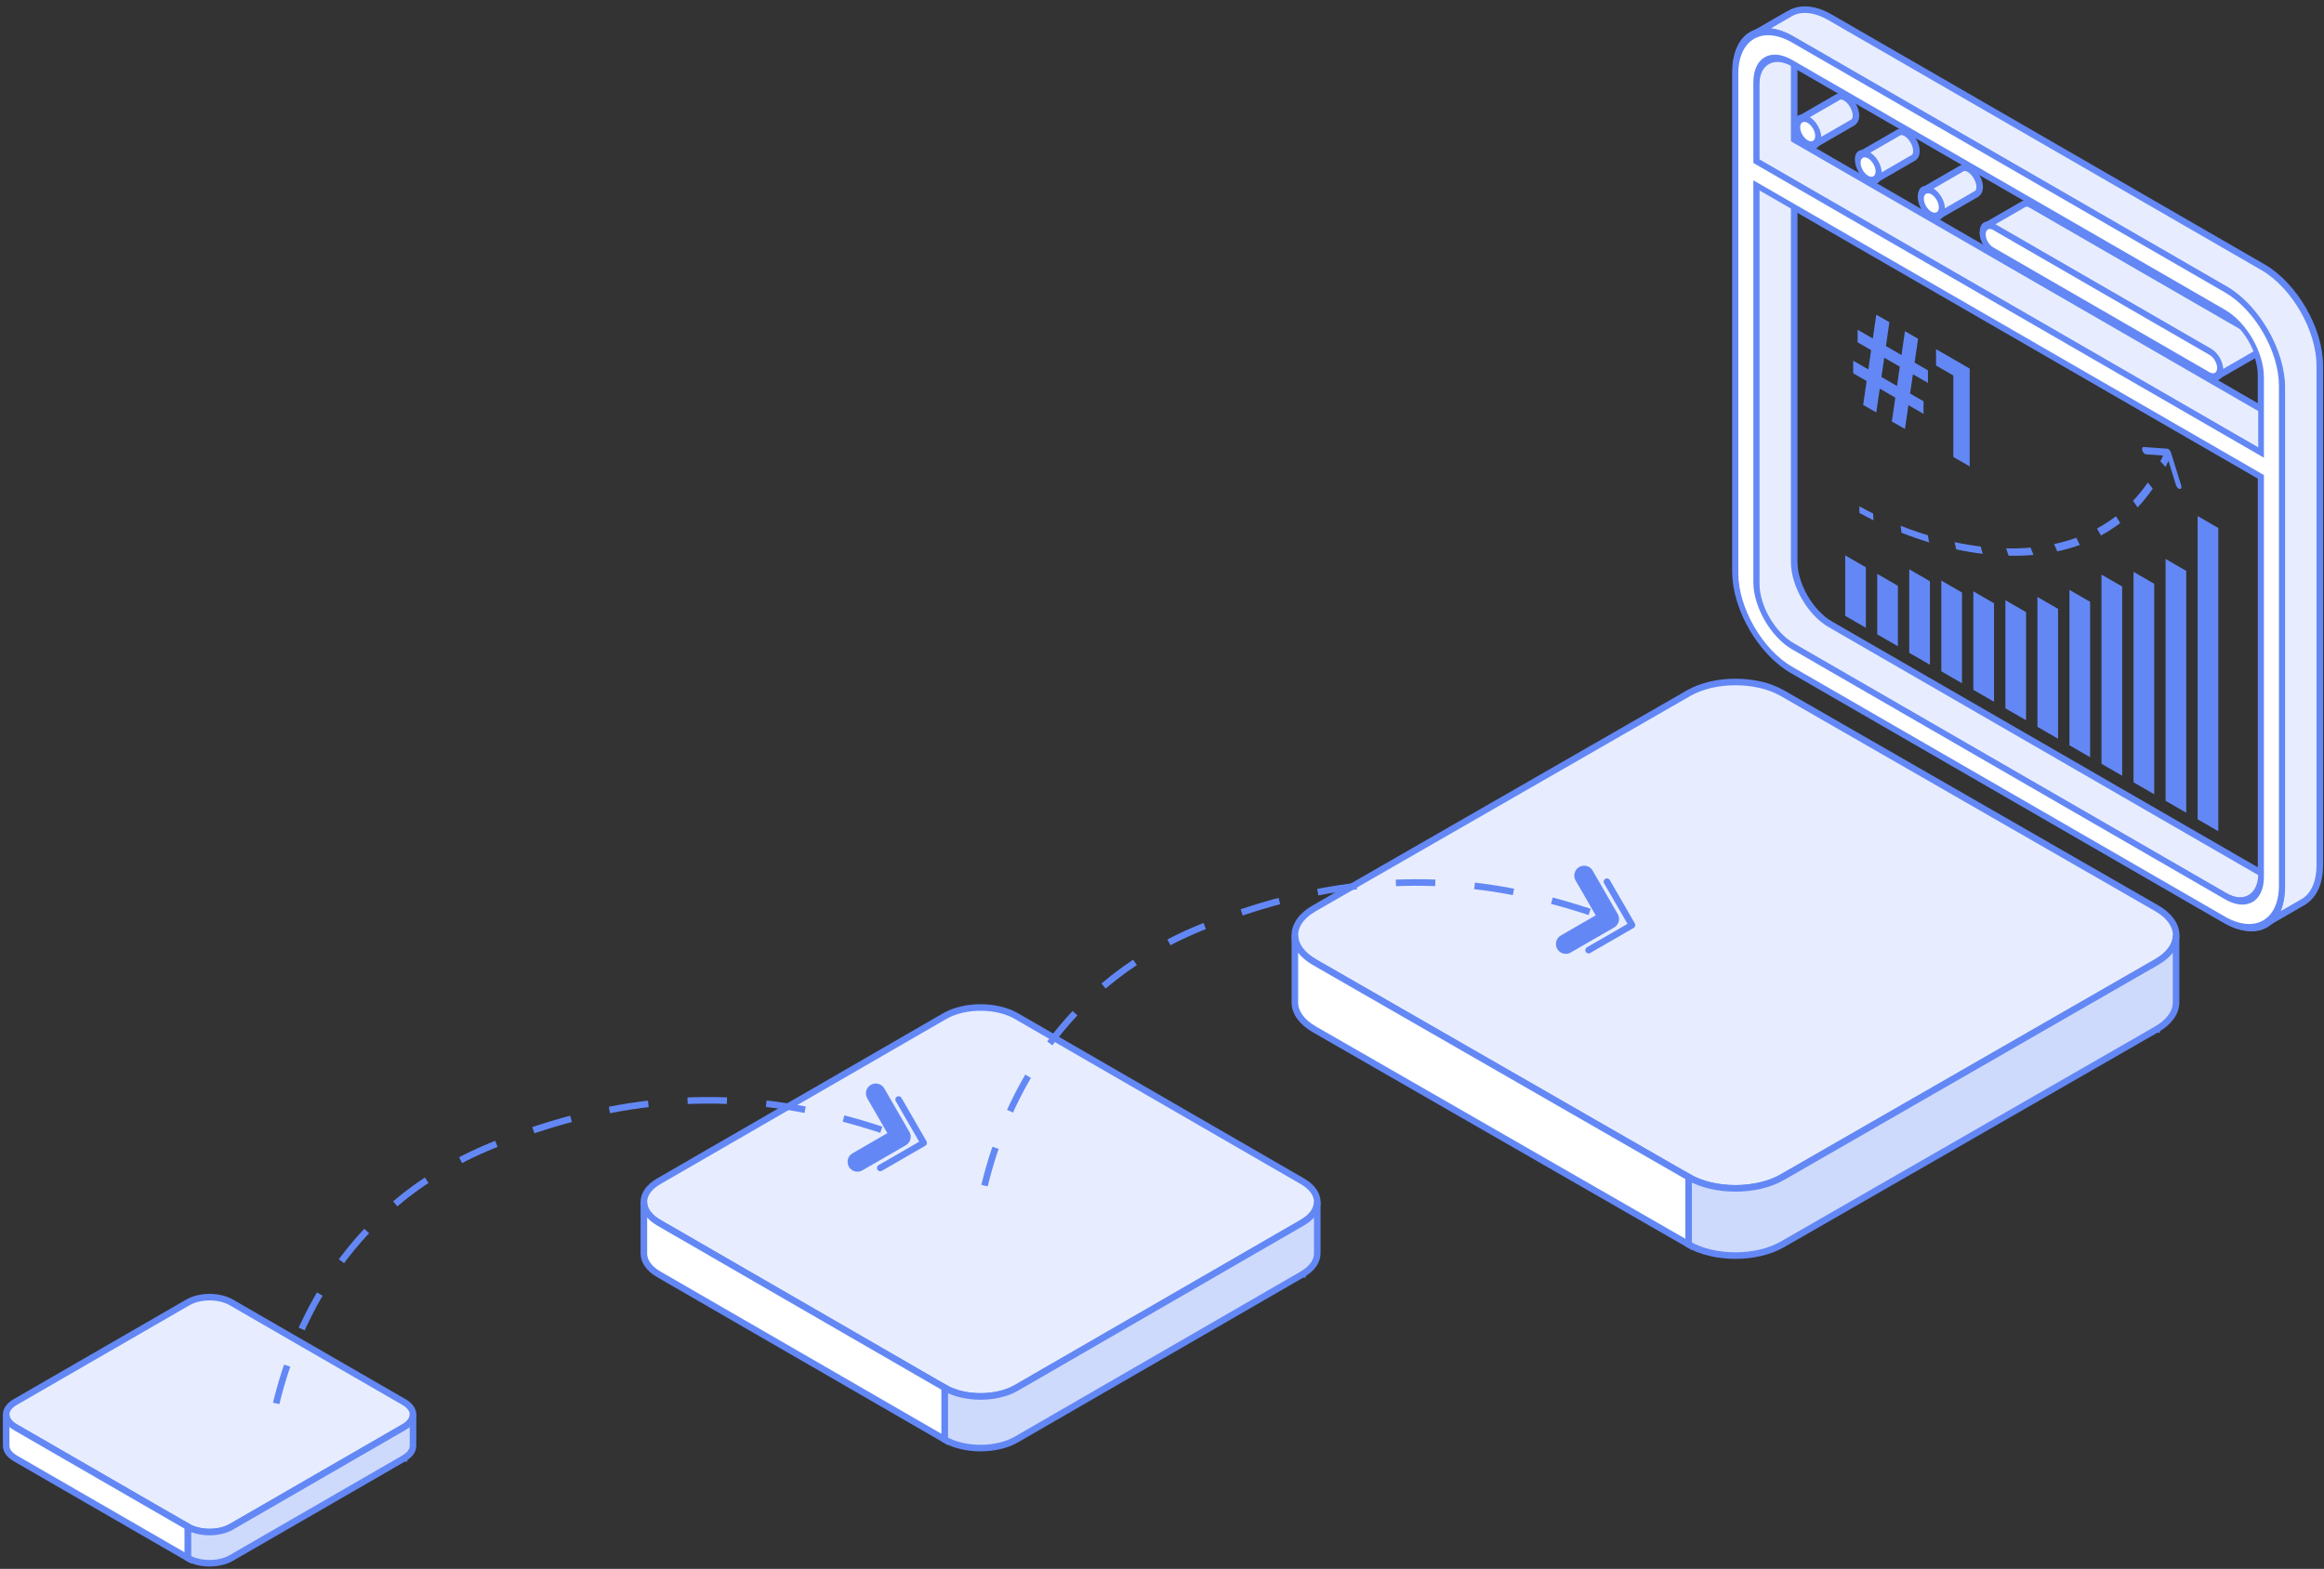 <svg width="354" height="239" viewBox="0 0 354 239" fill="none" xmlns="http://www.w3.org/2000/svg">
<rect x="0" y="0" width="354" height="239" fill="#333333" stroke="none"/>
<path d="M257.226 105.591C261.167 103.327 267.546 103.327 271.487 105.591L328.522 138.367C332.463 140.63 332.463 144.297 328.522 146.561L271.487 179.337C267.546 181.601 261.167 181.601 257.226 179.337L200.191 146.561C196.25 144.297 196.25 140.63 200.191 138.367L257.226 105.591Z" fill="#E7EDFE" stroke="#6388F5"/>
<path d="M200.214 146.571C198.403 145.526 197.24 144.051 197.24 142.464V152.706C197.24 154.304 198.382 155.759 200.193 156.803L257.228 189.579V179.337L200.214 146.571Z" fill="white" stroke="#6388F5"/>
<path d="M328.483 146.571L271.479 179.337C267.538 181.601 261.159 181.601 257.218 179.337V189.579C261.159 191.843 267.538 191.843 271.479 189.579L328.483 156.824H328.514V156.803C330.325 155.759 331.467 154.304 331.467 152.706V142.464C331.467 144.062 330.314 145.526 328.483 146.571Z" fill="#CEDAFC" stroke="#6388F5"/>
<path d="M143.916 154.785C146.927 153.046 151.802 153.046 154.814 154.785L198.397 179.961C201.408 181.7 201.408 184.516 198.397 186.255L154.814 211.431C151.802 213.169 146.927 213.169 143.916 211.431L100.333 186.255C97.321 184.516 97.321 181.7 100.333 179.961L143.916 154.785Z" fill="#E7EDFE" stroke="#6388F5"/>
<path d="M100.35 186.262C98.967 185.46 98.078 184.327 98.078 183.107V190.975C98.078 192.202 98.951 193.319 100.335 194.122L143.918 219.298V211.43L100.35 186.262Z" fill="white" stroke="#6388F5"/>
<path d="M198.366 186.262L154.807 211.43C151.796 213.169 146.921 213.169 143.909 211.43V219.298C146.921 221.036 151.796 221.036 154.807 219.298L198.366 194.138H198.39V194.122C199.774 193.319 200.647 192.202 200.647 190.975V183.107C200.647 184.335 199.766 185.46 198.366 186.262Z" fill="#CEDAFC" stroke="#6388F5"/>
<path d="M28.635 198.397C30.454 197.347 33.4 197.347 35.219 198.397L61.551 213.599C63.371 214.649 63.371 216.349 61.551 217.399L35.219 232.601C33.4 233.651 30.454 233.651 28.635 232.601L2.302 217.399C0.483 216.349 0.483 214.649 2.302 213.599L28.635 198.397Z" fill="#E7EDFE" stroke="#6388F5"/>
<path d="M2.313 217.404C1.477 216.919 0.94 216.235 0.94 215.499V220.25C0.94 220.991 1.468 221.665 2.304 222.15L28.636 237.352V232.601L2.313 217.404Z" fill="white" stroke="#6388F5"/>
<path d="M61.533 217.404L35.215 232.601C33.396 233.651 30.45 233.651 28.631 232.601V237.352C30.45 238.402 33.396 238.402 35.215 237.352L61.533 222.159H61.548V222.15C62.384 221.665 62.911 220.991 62.911 220.25V215.499C62.911 216.24 62.379 216.919 61.533 217.404Z" fill="#CEDAFC" stroke="#6388F5"/>
<path d="M241.982 144.742L248.594 140.925L244.776 134.313" stroke="#6388F5" stroke-linecap="round" stroke-linejoin="round"/>
<path d="M238.505 143.81L245.117 139.993L241.3 133.381" stroke="#6388F5" stroke-width="3" stroke-linecap="round" stroke-linejoin="round"/>
<path d="M242.137 138.918C225.68 133.511 206.795 131.594 183.011 141.269C159.228 150.944 151.861 171.361 149.509 182.645" stroke="#6388F5" stroke-dasharray="6 6"/>
<path d="M134.084 177.925L140.696 174.107L136.879 167.496" stroke="#6388F5" stroke-linecap="round" stroke-linejoin="round"/>
<path d="M130.608 176.993L137.22 173.176L133.402 166.564" stroke="#6388F5" stroke-width="3" stroke-linecap="round" stroke-linejoin="round"/>
<path d="M134.24 172.101C117.783 166.694 98.897 164.776 75.114 174.452C51.33 184.127 43.964 204.544 41.612 215.828" stroke="#6388F5" stroke-dasharray="6 6"/>
<path fill-rule="evenodd" clip-rule="evenodd" d="M342.686 136.949C343.75 136.407 344.415 135.151 344.415 133.331V72.617L267.511 28.217L273.296 24.877L350.199 69.277V129.991C350.199 131.811 349.535 133.068 348.471 133.609L342.686 136.949Z" fill="white" stroke="#6388F5"/>
<path fill-rule="evenodd" clip-rule="evenodd" d="M344.413 68.974V57.201C344.413 53.702 341.957 49.447 338.927 47.698L272.996 9.633C271.541 8.793 270.219 8.683 269.237 9.183L275.022 5.843C276.004 5.343 277.326 5.453 278.781 6.293L344.712 44.358C347.742 46.107 350.198 50.362 350.198 53.861V65.634L344.413 68.974Z" fill="white" stroke="#6388F5"/>
<path fill-rule="evenodd" clip-rule="evenodd" d="M345.223 140.634C343.647 141.658 341.41 141.574 338.928 140.141L272.997 102.076C268.224 99.321 264.355 92.62 264.355 87.108V10.978C264.355 8.333 265.247 6.443 266.702 5.497L272.487 2.157C271.032 3.103 270.14 4.993 270.14 7.638V83.768C270.14 89.28 274.009 95.981 278.782 98.737L344.712 136.801C347.194 138.234 349.432 138.318 351.008 137.294L345.223 140.634Z" fill="white" stroke="#6388F5"/>
<path fill-rule="evenodd" clip-rule="evenodd" d="M276.5 21.958C276.212 22.145 275.804 22.13 275.351 21.868C274.48 21.365 273.773 20.142 273.773 19.136C273.773 18.653 273.936 18.308 274.202 18.135L279.987 14.795C279.721 14.968 279.558 15.313 279.558 15.796C279.558 16.802 280.265 18.025 281.136 18.529C281.589 18.79 281.997 18.805 282.285 18.618L276.5 21.958Z" fill="white" stroke="#6388F5"/>
<path fill-rule="evenodd" clip-rule="evenodd" d="M274.199 18.135C274.487 17.948 274.895 17.963 275.348 18.225C276.22 18.728 276.926 19.951 276.926 20.957C276.926 21.44 276.763 21.785 276.498 21.958L282.283 18.618C282.548 18.445 282.711 18.1 282.711 17.617C282.711 16.611 282.005 15.388 281.133 14.885C280.68 14.623 280.272 14.608 279.984 14.795L274.199 18.135Z" fill="#E7EDFE" stroke="#6388F5"/>
<path fill-rule="evenodd" clip-rule="evenodd" d="M295.339 32.835C295.051 33.022 294.643 33.007 294.19 32.745C293.319 32.242 292.612 31.019 292.612 30.013C292.612 29.53 292.775 29.185 293.041 29.012L298.825 25.672C298.56 25.845 298.397 26.19 298.397 26.673C298.397 27.679 299.103 28.902 299.975 29.405C300.428 29.667 300.836 29.682 301.124 29.495L295.339 32.835Z" fill="white" stroke="#6388F5"/>
<path fill-rule="evenodd" clip-rule="evenodd" d="M293.041 29.012C293.329 28.825 293.737 28.84 294.19 29.102C295.062 29.605 295.768 30.828 295.768 31.834C295.768 32.317 295.605 32.662 295.34 32.835L301.124 29.495C301.39 29.322 301.553 28.977 301.553 28.494C301.553 27.488 300.846 26.265 299.975 25.762C299.522 25.5 299.114 25.485 298.826 25.672L293.041 29.012Z" fill="#E7EDFE" stroke="#6388F5"/>
<path fill-rule="evenodd" clip-rule="evenodd" d="M283.406 23.538C283.694 23.351 284.102 23.366 284.555 23.628C285.427 24.131 286.133 25.354 286.133 26.36C286.133 26.843 285.97 27.188 285.705 27.361L291.49 24.021C291.755 23.848 291.918 23.503 291.918 23.02C291.918 22.014 291.212 20.791 290.34 20.288C289.887 20.026 289.479 20.011 289.191 20.198L283.406 23.538Z" fill="#E7EDFE" stroke="#6388F5"/>
<path fill-rule="evenodd" clip-rule="evenodd" d="M302.532 34.411C302.226 34.566 302.035 34.928 302.035 35.451C302.035 36.457 302.741 37.68 303.613 38.183L336.578 57.216C336.996 57.457 337.377 57.489 337.659 57.345L343.444 54.005C343.161 54.149 342.781 54.117 342.363 53.876L309.398 34.843C308.526 34.34 307.82 33.117 307.82 32.111C307.82 31.588 308.011 31.227 308.317 31.071L302.532 34.411Z" fill="white" stroke="#6388F5"/>
<path fill-rule="evenodd" clip-rule="evenodd" d="M337.657 57.345C337.963 57.189 338.154 56.828 338.154 56.305V56.305C338.154 55.299 337.448 54.075 336.576 53.572L303.611 34.54C303.193 34.298 302.813 34.267 302.53 34.41L308.315 31.07C308.597 30.927 308.978 30.958 309.396 31.2L342.361 50.232C343.233 50.736 343.939 51.959 343.939 52.965V52.965C343.939 53.488 343.748 53.849 343.442 54.005L337.657 57.345Z" fill="#E7EDFE" stroke="#6388F5"/>
<path fill-rule="evenodd" clip-rule="evenodd" d="M267.511 28.217V88.931C267.511 92.43 269.967 96.684 272.997 98.434L338.928 136.499C340.382 137.338 341.704 137.448 342.686 136.949L348.471 133.609C347.489 134.108 346.167 133.998 344.713 133.159L278.782 95.094C275.752 93.344 273.296 89.09 273.296 85.591V24.877L267.511 28.217Z" fill="#E7EDFE" stroke="#6388F5"/>
<path fill-rule="evenodd" clip-rule="evenodd" d="M269.239 9.183C268.175 9.724 267.511 10.981 267.511 12.8V24.573L344.414 68.973L350.199 65.633L273.296 21.233V9.46C273.296 7.641 273.96 6.384 275.024 5.843L269.239 9.183Z" fill="#E7EDFE" stroke="#6388F5"/>
<path fill-rule="evenodd" clip-rule="evenodd" d="M266.702 5.498C268.278 4.473 270.516 4.557 272.997 5.99L338.928 44.055C343.701 46.811 347.57 53.512 347.57 59.023V135.153C347.57 137.799 346.679 139.689 345.224 140.634L351.008 137.295C352.463 136.349 353.355 134.459 353.355 131.813V55.683C353.355 50.172 349.486 43.471 344.713 40.715L278.782 2.65C276.301 1.217 274.063 1.133 272.487 2.158L266.702 5.498Z" fill="#E7EDFE" stroke="#6388F5"/>
<path fill-rule="evenodd" clip-rule="evenodd" d="M344.414 72.617L267.511 28.217V88.93C267.511 92.429 269.967 96.684 272.997 98.433L338.928 136.498C341.958 138.248 344.414 136.83 344.414 133.331V72.617ZM267.511 12.8V24.573L344.414 68.974V57.201C344.414 53.702 341.958 49.447 338.928 47.698L272.997 9.633C269.967 7.883 267.511 9.302 267.511 12.8ZM272.997 5.989L338.928 44.054C343.701 46.81 347.569 53.511 347.569 59.022V135.152C347.569 140.663 343.7 142.897 338.928 140.142L272.997 102.077C268.224 99.321 264.355 92.62 264.355 87.109V10.978C264.355 5.468 268.224 3.234 272.997 5.989ZM276.929 20.957C276.929 21.964 276.223 22.371 275.352 21.868C274.48 21.365 273.774 20.142 273.774 19.136C273.774 18.13 274.48 17.722 275.352 18.225C276.223 18.728 276.929 19.951 276.929 20.957ZM294.19 32.745C295.061 33.248 295.767 32.841 295.767 31.835C295.767 30.829 295.061 29.605 294.19 29.102C293.319 28.599 292.612 29.007 292.612 30.013C292.612 31.019 293.319 32.242 294.19 32.745ZM286.133 26.36C286.133 27.366 285.426 27.774 284.555 27.271C283.684 26.768 282.977 25.544 282.977 24.538C282.977 23.532 283.684 23.124 284.555 23.627C285.426 24.131 286.133 25.354 286.133 26.36ZM338.156 56.305V56.305C338.156 55.299 337.45 54.076 336.578 53.572L303.613 34.54C302.741 34.037 302.035 34.445 302.035 35.451C302.035 36.457 302.742 37.68 303.613 38.183L336.578 57.216C337.449 57.719 338.156 57.311 338.156 56.305Z" fill="white"/>
<path d="M267.511 28.217V27.717L267.078 27.467V27.967L267.511 28.217ZM344.414 72.617L344.847 72.867V72.367L344.414 72.117V72.617ZM267.511 24.573L267.078 24.323V24.823L267.511 25.073V24.573ZM344.414 68.974V69.474L344.847 69.724V69.224L344.414 68.974ZM347.569 59.022L347.136 58.772V58.772L347.569 59.022ZM338.156 56.305L337.723 56.055V56.055L338.156 56.305ZM267.511 28.717L344.414 73.117V72.117L267.511 27.717V28.717ZM267.944 89.18V28.467L267.078 27.967V88.68L267.944 89.18ZM272.997 97.933C270.206 96.322 267.944 92.403 267.944 89.18L267.078 88.68C267.078 92.455 269.728 97.046 272.997 98.933V97.933ZM338.928 135.998L272.997 97.933V98.933L338.928 136.998V135.998ZM343.981 133.081C343.981 136.303 341.719 137.61 338.928 135.998V136.998C342.197 138.886 344.847 137.356 344.847 133.581L343.981 133.081ZM343.981 72.367V133.081L344.847 133.581V72.867L343.981 72.367ZM267.944 24.823V13.05L267.078 12.55V24.323L267.944 24.823ZM344.414 68.474L267.511 24.073V25.073L344.414 69.474V68.474ZM343.981 56.951V68.724L344.847 69.224V57.451L343.981 56.951ZM338.928 48.198C341.719 49.809 343.981 53.728 343.981 56.951L344.847 57.451C344.847 53.676 342.197 49.085 338.928 47.198V48.198ZM272.997 10.133L338.928 48.198V47.198L272.997 9.133V10.133ZM267.944 13.05C267.944 9.828 270.206 8.521 272.997 10.133V9.133C269.728 7.245 267.078 8.775 267.078 12.55L267.944 13.05ZM338.928 43.554L272.997 5.489V6.489L338.928 44.554V43.554ZM348.002 59.272C348.003 53.485 343.94 46.448 338.928 43.554V44.554C343.461 47.172 347.136 53.537 347.136 58.772L348.002 59.272ZM348.002 135.402V59.272L347.136 58.772V134.902L348.002 135.402ZM338.928 140.642C343.939 143.535 348.002 141.189 348.002 135.402L347.136 134.902C347.136 140.137 343.461 142.259 338.928 139.642V140.642ZM272.997 102.577L338.928 140.642V139.642L272.997 101.577V102.577ZM263.922 86.859C263.922 92.646 267.985 99.683 272.997 102.577V101.577C268.464 98.959 264.788 92.594 264.788 87.359L263.922 86.859ZM263.922 10.728V86.859L264.788 87.359V11.228L263.922 10.728ZM272.997 5.489C267.985 2.596 263.922 4.941 263.922 10.728L264.788 11.228C264.788 5.994 268.464 3.872 272.997 6.489V5.489ZM275.352 22.368C276.462 23.009 277.362 22.49 277.362 21.207L276.496 20.707C276.496 21.437 275.984 21.733 275.352 21.368V22.368ZM273.341 18.886C273.341 20.168 274.241 21.727 275.352 22.368V21.368C274.719 21.003 274.207 20.116 274.207 19.386L273.341 18.886ZM275.352 17.725C274.241 17.084 273.341 17.604 273.341 18.886L274.207 19.386C274.207 18.656 274.719 18.36 275.352 18.725V17.725ZM277.362 21.207C277.362 19.925 276.462 18.366 275.352 17.725V18.725C275.984 19.09 276.496 19.978 276.496 20.707L277.362 21.207ZM295.334 31.585C295.334 32.315 294.822 32.61 294.19 32.245V33.245C295.3 33.887 296.2 33.367 296.2 32.085L295.334 31.585ZM294.19 29.602C294.822 29.967 295.334 30.855 295.334 31.585L296.2 32.085C296.2 30.802 295.3 29.243 294.19 28.602V29.602ZM293.045 30.263C293.045 29.533 293.558 29.237 294.19 29.602V28.602C293.079 27.961 292.179 28.481 292.179 29.763L293.045 30.263ZM294.19 32.245C293.558 31.881 293.045 30.993 293.045 30.263L292.179 29.763C292.179 31.045 293.079 32.604 294.19 33.245V32.245ZM284.555 27.771C285.665 28.412 286.566 27.892 286.566 26.61L285.7 26.11C285.7 26.84 285.187 27.136 284.555 26.771V27.771ZM282.544 24.288C282.544 25.57 283.445 27.13 284.555 27.771V26.771C283.923 26.406 283.41 25.518 283.41 24.788L282.544 24.288ZM284.555 23.127C283.445 22.486 282.544 23.006 282.544 24.288L283.41 24.788C283.41 24.058 283.923 23.762 284.555 24.127V23.127ZM286.566 26.61C286.566 25.328 285.665 23.768 284.555 23.127V24.127C285.187 24.492 285.7 25.38 285.7 26.11L286.566 26.61ZM337.723 56.055V56.055L338.589 56.555V56.555L337.723 56.055ZM336.578 54.072C337.21 54.438 337.723 55.325 337.723 56.055L338.589 56.555C338.589 55.273 337.689 53.714 336.578 53.072V54.072ZM303.613 35.04L336.578 54.072V53.072L303.613 34.04V35.04ZM302.468 35.701C302.468 34.971 302.981 34.675 303.613 35.04V34.04C302.502 33.399 301.602 33.919 301.602 35.201L302.468 35.701ZM303.613 37.683C302.981 37.318 302.468 36.431 302.468 35.701L301.602 35.201C301.602 36.483 302.502 38.042 303.613 38.683V37.683ZM336.578 56.716L303.613 37.683V38.683L336.578 57.716V56.716ZM337.723 56.055C337.723 56.785 337.21 57.081 336.578 56.716V57.716C337.689 58.357 338.589 57.837 338.589 56.555L337.723 56.055Z" fill="#6388F5"/>
<path fill-rule="evenodd" clip-rule="evenodd" d="M330.686 68.938C330.59 68.629 330.335 68.367 330.116 68.351L326.546 68.096C326.327 68.08 326.227 68.318 326.323 68.626C326.419 68.934 326.675 69.197 326.894 69.213L329.489 69.398C329.354 69.694 329.215 69.984 329.072 70.269L329.863 71.134C330.014 70.831 330.162 70.522 330.306 70.207L331.457 73.906C331.553 74.214 331.808 74.477 332.027 74.493C332.246 74.508 332.346 74.271 332.25 73.963L330.686 68.938ZM325.612 77.289C326.429 76.425 327.2 75.476 327.919 74.436L327.166 73.506C326.462 74.525 325.706 75.456 324.904 76.303L325.612 77.289ZM320.022 81.579C321.042 81.027 322.027 80.393 322.968 79.672L322.311 78.641C321.388 79.348 320.421 79.97 319.419 80.513L320.022 81.579ZM313.374 83.995C314.545 83.744 315.694 83.42 316.811 83.016L316.265 81.924C315.166 82.322 314.037 82.641 312.884 82.887L313.374 83.995ZM305.952 84.655C307.227 84.683 308.494 84.645 309.744 84.535L309.311 83.419C308.081 83.527 306.833 83.564 305.577 83.537L305.952 84.655ZM297.984 83.692C299.324 83.978 300.674 84.207 302.023 84.37L301.705 83.256C300.375 83.095 299.045 82.87 297.724 82.588L297.984 83.692ZM289.646 81.158C291.017 81.7 292.424 82.192 293.853 82.625L293.653 81.536C292.245 81.11 290.86 80.625 289.51 80.092L289.646 81.158ZM283.238 78.14C283.935 78.526 284.65 78.9 285.38 79.262L285.319 78.23C284.603 77.874 283.903 77.507 283.22 77.13L283.238 78.14ZM337.897 80.431L334.749 78.613V124.81L337.897 126.628V80.431ZM329.868 85.151L333.017 86.968V123.81L329.868 121.993V85.151ZM328.136 88.93L324.988 87.113V119.175L328.136 120.993V88.93ZM320.108 87.531L323.256 89.349V118.175L320.108 116.357V87.531ZM318.376 91.678L315.228 89.861V113.54L318.376 115.357V91.678ZM310.347 90.941L313.496 92.758V112.54L310.347 110.722V90.941ZM308.615 93.25L305.467 91.432V107.905L308.615 109.722V93.25ZM300.587 90.085L303.735 91.903V106.905L300.587 105.087V90.085ZM298.855 90.262L295.707 88.444V102.269L298.855 104.087V90.262ZM290.826 86.729L293.975 88.547V101.269L290.826 99.451V86.729ZM284.214 86.423L281.065 84.606V93.816L284.214 95.634V86.423ZM289.094 89.241L285.946 87.423V96.634L289.094 98.451V89.241Z" fill="#6388F5"/>
<path d="M297.54 69.612V56.506L298.318 57.649L294.905 55.679V53.188L300.032 56.149V71.052L297.54 69.612Z" fill="#6388F5"/>
<path d="M283.805 61.682L285.802 47.933L287.8 49.086L285.802 62.836L283.805 61.682ZM288.172 64.204L290.169 50.454L292.167 51.607L290.169 65.357L288.172 64.204ZM282.284 56.864V54.945L292.998 61.131V63.05L282.284 56.864ZM282.956 52.148V50.229L293.67 56.415V58.334L282.956 52.148Z" fill="#6388F5"/>
</svg>
